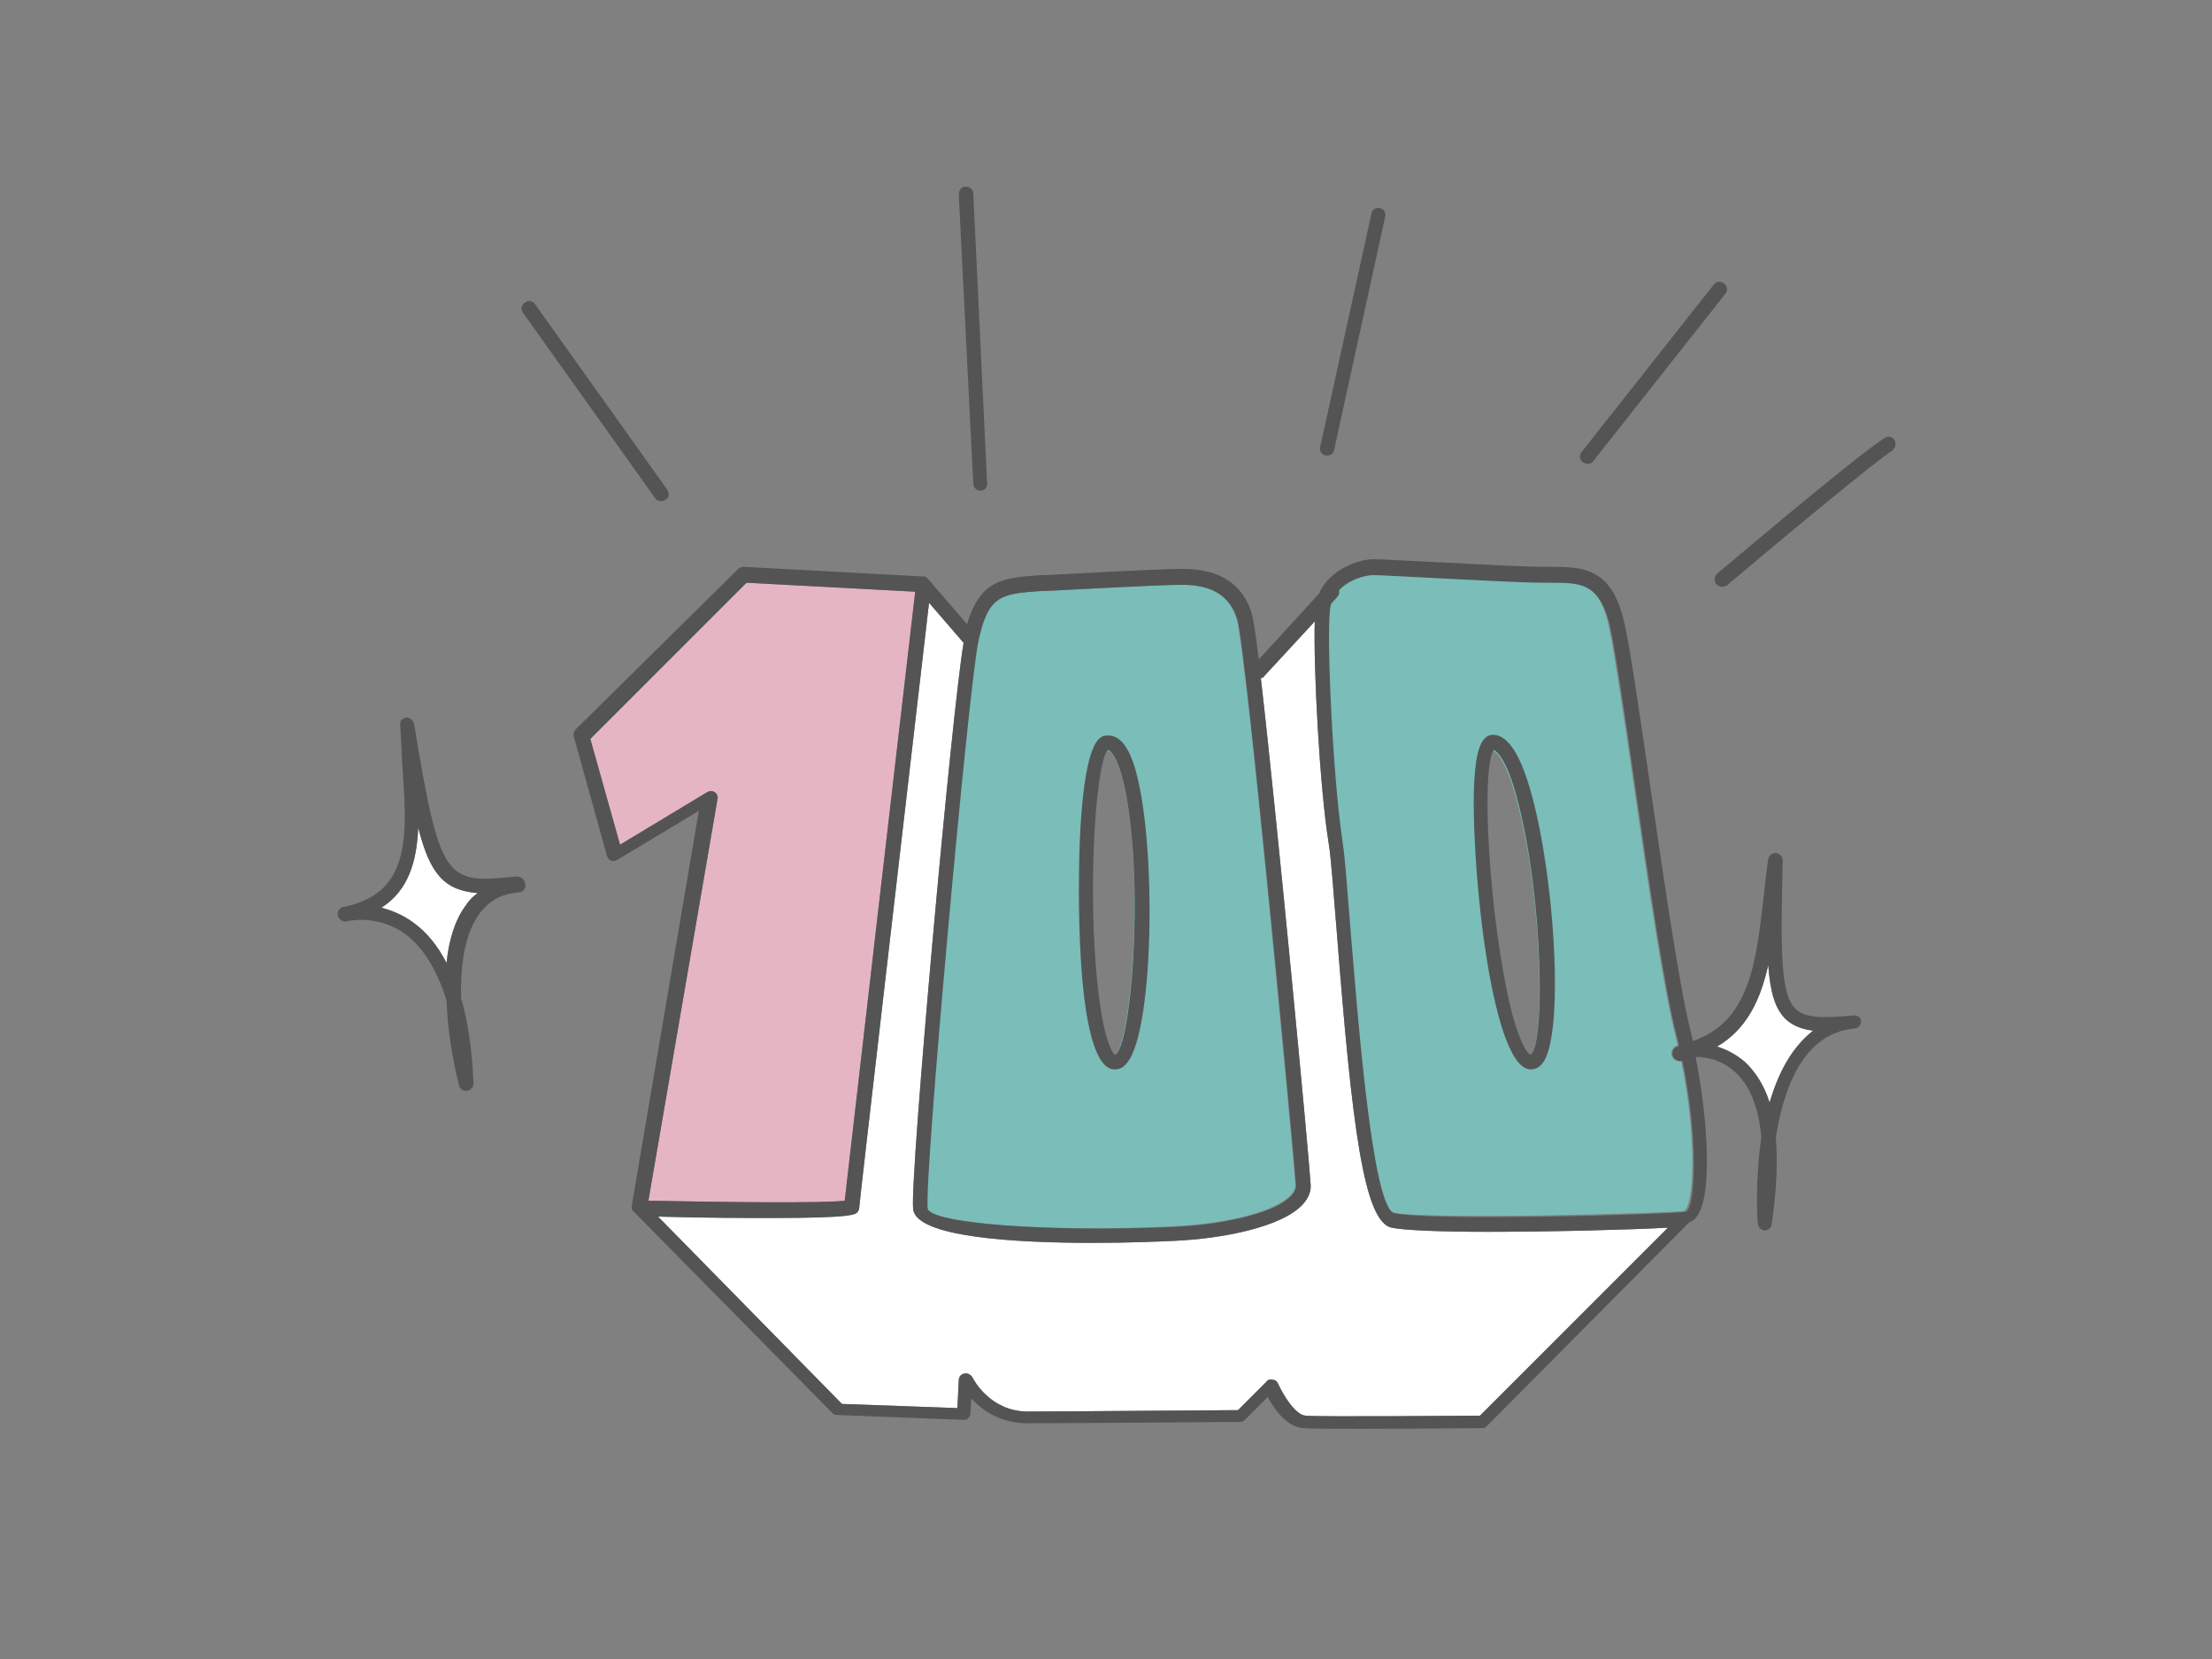 <svg enable-background="new 0 0 320 240" viewBox="0 0 320 240" xmlns="http://www.w3.org/2000/svg"><rect x="0" y="0" width="320" height="240" fill="#808080" stroke="none"/><path d="m67.3 131.1c-1.6 2.2-2.4 5.2-2.7 8.2-1.3-2.5-2.9-4.5-4.9-5.9-1.5-1.1-3.1-1.7-4.5-2.1 3.9-2.5 5.1-6.7 5.3-11.6 1.7 6.8 3.8 9.1 8.6 9.5-.7.5-1.3 1.1-1.8 1.9z" fill="#fff"/><path d="m214.1 204.8c-3.2 0-22.8.2-25.2 0-1.5-.1-3.2-2.9-4-4.6-.1-.3-.4-.6-.8-.6-.4-.1-.7 0-.9.3l-4.1 4.1c-3.3 0-24.7.2-30.4.2-5.5 0-7.9-4.7-8-4.9-.2-.4-.7-.7-1.2-.6s-.8.5-.8 1l-.2 4-16.7-.6-26.6-27.1c7.2.2 12.6.2 16.6.2 11.4 0 11.9-.5 12.2-.8.2-.2.3-.5.3-.7.1-1.4 6.5-56.5 10.1-87.5l5 5.8c-1.7 9.8-7.8 77.4-7.3 81.9.4 4.1 14.8 4.9 26 4.9 5.3 0 9.9-.2 11.9-.3 6.6-.3 15.4-1.9 18.5-5.3.8-.9 1.2-1.9 1.1-2.9-.2-3.7-4.8-52.4-7.2-73.2.2 0 .4-.1.5-.3l7.3-7.9c-.2 6.7.7 23.9 2 32 .4 2.4.7 7.3 1.2 13.1 2.2 28.1 3.9 41.7 7.9 42.6 1.9.4 7.4.6 13.8.6 9.4 0 20.9-.3 26.2-.6zm41.9-45.3c-.8-2.5-2-4.4-3.6-5.9-1.3-1.1-2.7-1.8-4-2.2 4.3-2.5 6.3-6.8 7.4-11.8.3 4 1 6.4 2.6 7.9 1 .9 2.3 1.4 3.9 1.6-3.2 2.5-5.1 6.3-6.3 10.4z" fill="#fff"/><path d="m103.8 115.6c.1-.4-.1-.8-.4-1s-.8-.2-1.1 0l-12.6 7.6-4.3-15.3 22.6-22.6 24.4 1.3c-1.9 16.2-9.3 80.2-10.2 88.1-3.2.4-18.3.2-28.4 0z" fill="#e5b5c3"/><path d="m171 84.6c-3.8 0-19.5.9-19.9.9h-.5c-5.8.4-7.8.6-9.2 7.4-1.6 7.7-7.8 77.2-7.3 81.8.2 2.3 17.6 3.6 35.7 2.7 8-.4 14.9-2.2 17-4.6.4-.5.6-.9.6-1.4-.3-4.4-7.1-77.4-8.5-81.9-1-3.3-3.5-4.9-7.9-4.9zm-9.8 68.1s-1.2-.6-2.2-7.5c-1.9-13.5-.8-34.5 1.3-36.6.6.2 1.7 1.7 2.6 6.4 2.6 13.9.6 36.6-1.7 37.7z" fill="#7abdb9"/><path d="m243.2 153.4c-.1 0-.1 0-.2 0-.6.1-1.1-.2-1.2-.8-.1-.5.2-1.1.7-1.3 0 0 .1 0 .2-.1-.1-.4-.2-.9-.3-1.3-1.7-6.4-4-22.1-6-36-1.6-11-3.1-21.3-3.9-24.3-1.5-5.5-4.1-5.5-8.5-5.4h-.9c-2.9 0-10.2-.4-16.2-.7-4-.2-7.5-.4-8.5-.4-1.2 0-3.5.7-5 2.2.1.3 0 .6-.2.9l-.9 1c-.1.3-.2.6-.2 1-.4 3.9.4 24 1.8 33.3.4 2.5.7 7.2 1.2 13.2.9 11.9 3.1 39.8 6.3 40.7 5.2 1.1 39.6.1 42.2-.2 1.5-.7 1.9-10.7-.4-21.8zm-21.8-.7s-1.2-.4-2.8-6.6c-3.3-13.1-4.5-35-2.6-37.5.7.3 2.2 2.1 3.6 7.9 3.7 14.2 3.8 34.9 1.8 36.2z" fill="#7abdb9"/><g fill="#545454"><path d="m161.1 154.7h.2c.6 0 1.3-.2 2-1.3 4-5.9 4-36.8 0-44.6-.8-1.6-1.8-2.4-3-2.4-1 0-3.2-.1-4 13.4-.4 6.8-.9 34.4 4.8 34.9zm-.8-46.2c.6.2 1.7 1.7 2.6 6.4 2.6 14 .7 36.7-1.6 37.7 0 0-1.2-.6-2.2-7.5-1.9-13.5-.8-34.5 1.2-36.6z"/><path d="m221.3 154.7h.2c.5 0 1.2-.2 1.8-1.1 3.5-5.2 1-34.9-3.7-44.1-1.1-2.1-2.2-3.1-3.5-3.2-2.1-.1-2.6 3.2-2.8 6.4-.7 10.1 2.2 41.5 8 42zm-5.2-46.2c.7.3 2.2 2.1 3.6 7.9 3.6 14.2 3.8 35 1.7 36.2 0 0-1.2-.4-2.8-6.6-3.2-13.1-4.4-35-2.5-37.5z"/><path d="m94.8 72.1c.2.3.5.4.9.4.2 0 .4-.1.6-.2.5-.3.6-1 .2-1.5l-19.1-26.8c-.3-.5-1-.6-1.5-.2-.5.3-.6 1-.2 1.5z"/><path d="m141.8 71c.1 0 .1 0 0 0 .6 0 1.1-.5 1-1.1l-2-41.9c0-.6-.5-1-1.1-1s-1 .5-1 1.1l2.1 41.9c0 .5.5 1 1 1z"/><path d="m191.8 65.9h.2c.5 0 .9-.3 1-.8l7.4-33.8c.1-.6-.2-1.1-.8-1.2s-1.1.2-1.2.8l-7.4 33.7c-.2.6.2 1.2.8 1.3z"/><path d="m229.7 67.1c.3 0 .6-.1.8-.4l19.1-24.2c.4-.5.3-1.1-.2-1.5s-1.1-.3-1.5.2l-19.1 24.2c-.4.5-.3 1.1.2 1.5.2.1.5.2.7.2z"/><path d="m274.2 64c-.1-.6-.7-.9-1.2-.8-.9.2-9.2 6.8-24.6 19.8-.4.4-.5 1-.1 1.5.2.2.5.4.8.4.2 0 .5-.1.7-.2 8.4-7.1 22.3-18.6 23.8-19.4.4-.3.7-.8.6-1.3z"/><path d="m74.8 126.8h-.1c-10.2 1-11 1-14.8-22.1-.1-.5-.6-.9-1.1-.9-.6.1-1 .5-.9 1.1.1 1.9.2 3.8.3 5.7.7 10.2 1.3 18.3-8 20.5-.3.1-.6.1-.6.1-.5.2-.9.7-.7 1.3.1.5.7.9 1.2.8.2 0 .4-.1.5-.1 1.2-.2 4.6-.5 8 1.9 2.6 1.9 4.6 5.2 6 9.6.2 6.3 1.7 11.8 1.8 12.3s.5.8 1 .8h.2c.5-.1.9-.5.9-1.1-.2-4.8-.8-8.9-1.8-12.3-.1-4.4.4-8.9 2.5-12 1.4-2 3.3-3.1 5.8-3.3h.1c.6-.1 1-.6.9-1.1-.1-.8-.6-1.2-1.2-1.2zm-7.5 4.3c-1.6 2.2-2.4 5.2-2.7 8.2-1.3-2.5-2.9-4.5-4.9-5.9-1.5-1.1-3.1-1.7-4.5-2.1 3.9-2.5 5.1-6.7 5.3-11.6 1.7 6.8 3.8 9.1 8.6 9.5-.7.5-1.3 1.1-1.8 1.9z"/><path d="m268.3 146.9h-.1c-4.5.4-7 .4-8.4-.9-2.3-2.1-2.2-8.8-1.9-21.5 0-.6-.4-1-1-1.1-.5 0-1 .3-1.1.9-.3 2-.5 3.9-.7 5.8-1.1 9.5-2.1 17.7-10.2 20.5-.1-.4-.2-.9-.3-1.3-1.6-6.3-3.9-22-5.9-35.8-1.7-11.5-3.1-21.5-4-24.5-1.9-7-6.1-7-10.5-7h-.9c-2.8 0-10.2-.4-16-.7-4.2-.2-7.6-.4-8.6-.4-2.2 0-6.4 1.5-7.9 5l-8.7 9.5c-.4-3.5-.8-5.9-1-6.6-1.3-4.3-4.6-6.5-10-6.5-3.9 0-19.4.9-20.1.9h-.5c-5.5.4-8.7.7-10.6 7.1l-5.6-6.5c-.1-.1-.2-.2-.3-.3-.1-.1-.3-.1-.4-.1l-26-1.4c-.3 0-.6.1-.8.3l-23.5 23.2c-.3.3-.4.7-.3 1l4.8 17.3c.1.3.3.6.6.7s.6.1.9-.1l11.8-7.1-9.7 57.1v.1.2.2c0 .1.1.1.1.2 0 0 0 .1.1.1l28.8 29.2c.2.2.4.3.7.3l18.2.7c.6.1 1.1-.4 1.1-1l.1-2.1c1.6 1.7 4.2 3.6 8.1 3.6 6.1 0 30.6-.2 30.8-.2.3 0 .5-.1.7-.3l3.3-3.3c.9 1.7 2.7 4.3 5.1 4.5 1 .1 4.2.1 8.1.1 7.4 0 17.2-.1 17.8-.1.3 0 .5-.1.7-.3l29.3-29.5c.4-.1.8-.4 1.2-1 2.1-3.1 1.5-13.8-.3-22.9 1.6 0 3.7.4 5.6 2.1 2.2 1.9 3.5 5.1 3.9 9.5-.9 6.3-.6 12-.5 12.5 0 .5.5 1 1 1 .5 0 1-.4 1-.9.7-4.8.9-9 .6-12.5 1.1-7.2 4-15.1 11.3-15.8h.1c.6-.1 1-.6.9-1.1.1-.4-.4-.8-.9-.8zm-61.2-63.3c5.9.3 13.3.7 16.2.7h.9c4.3 0 6.9 0 8.5 5.4.8 2.9 2.3 13.3 3.9 24.3 2 13.9 4.3 29.6 6 36 .1.4.2.9.3 1.3-.1 0-.2.1-.2.1-.5.1-.9.7-.7 1.3.1.5.7.9 1.2.8h.2c2.3 11 1.9 21.1.5 21.8-2.5.4-37 1.4-42.2.2-3.2-.8-5.3-28.8-6.3-40.7-.5-6-.8-10.7-1.2-13.2-1.4-9.3-2.3-29.4-1.8-33.3 0-.3.1-.7.2-1l.9-1c.2-.2.3-.6.2-.9 1.5-1.6 3.8-2.2 5-2.2.9 0 4.4.2 8.4.4zm-56.5 1.9h.5c.4 0 16.1-.9 19.9-.9 4.4 0 6.9 1.6 8 5 1.3 4.4 8.2 77.4 8.5 81.9 0 .5-.2.9-.6 1.4-2.1 2.4-9 4.2-17 4.6-18.1.8-35.5-.5-35.7-2.7-.5-4.6 5.8-74.1 7.3-81.8 1.4-6.9 3.3-7.1 9.1-7.5zm-46.8 30.1c.1-.4-.1-.8-.4-1s-.8-.2-1.1 0l-12.6 7.6-4.3-15.3 22.6-22.6 24.4 1.3c-1.9 16.2-9.3 80.2-10.2 88.1-3.2.4-18.3.2-28.4 0zm110.3 89.2c-3.2 0-22.8.2-25.2 0-1.5-.1-3.2-2.9-4-4.6-.1-.3-.4-.6-.8-.6-.4-.1-.7 0-.9.3l-4.1 4.1c-3.3 0-24.7.2-30.4.2-5.5 0-7.9-4.7-8-4.9-.2-.4-.7-.7-1.2-.6s-.8.5-.8 1l-.2 4-16.7-.6-26.6-27.1c7.2.2 12.6.2 16.6.2 11.4 0 11.9-.5 12.2-.8.2-.2.3-.5.3-.7.1-1.4 6.5-56.5 10.1-87.5l5 5.8c-1.7 9.8-7.8 77.4-7.3 81.9.4 4.1 14.8 4.9 26 4.9 5.3 0 9.9-.2 11.9-.3 6.6-.3 15.4-1.9 18.5-5.3.8-.9 1.2-1.9 1.1-2.9-.2-3.7-4.8-52.4-7.2-73.2.2 0 .4-.1.5-.3l7.3-7.9c-.2 6.7.7 23.9 2 32 .4 2.4.7 7.3 1.2 13.1 2.2 28.1 3.9 41.7 7.9 42.6 1.9.4 7.4.6 13.8.6 9.4 0 20.9-.3 26.2-.6zm41.9-45.3c-.8-2.5-2-4.4-3.6-5.9-1.3-1.1-2.7-1.8-4-2.2 4.3-2.5 6.3-6.8 7.4-11.8.3 4 1 6.4 2.6 7.9 1 .9 2.3 1.4 3.9 1.6-3.2 2.5-5.1 6.3-6.3 10.4z"/></g></svg>